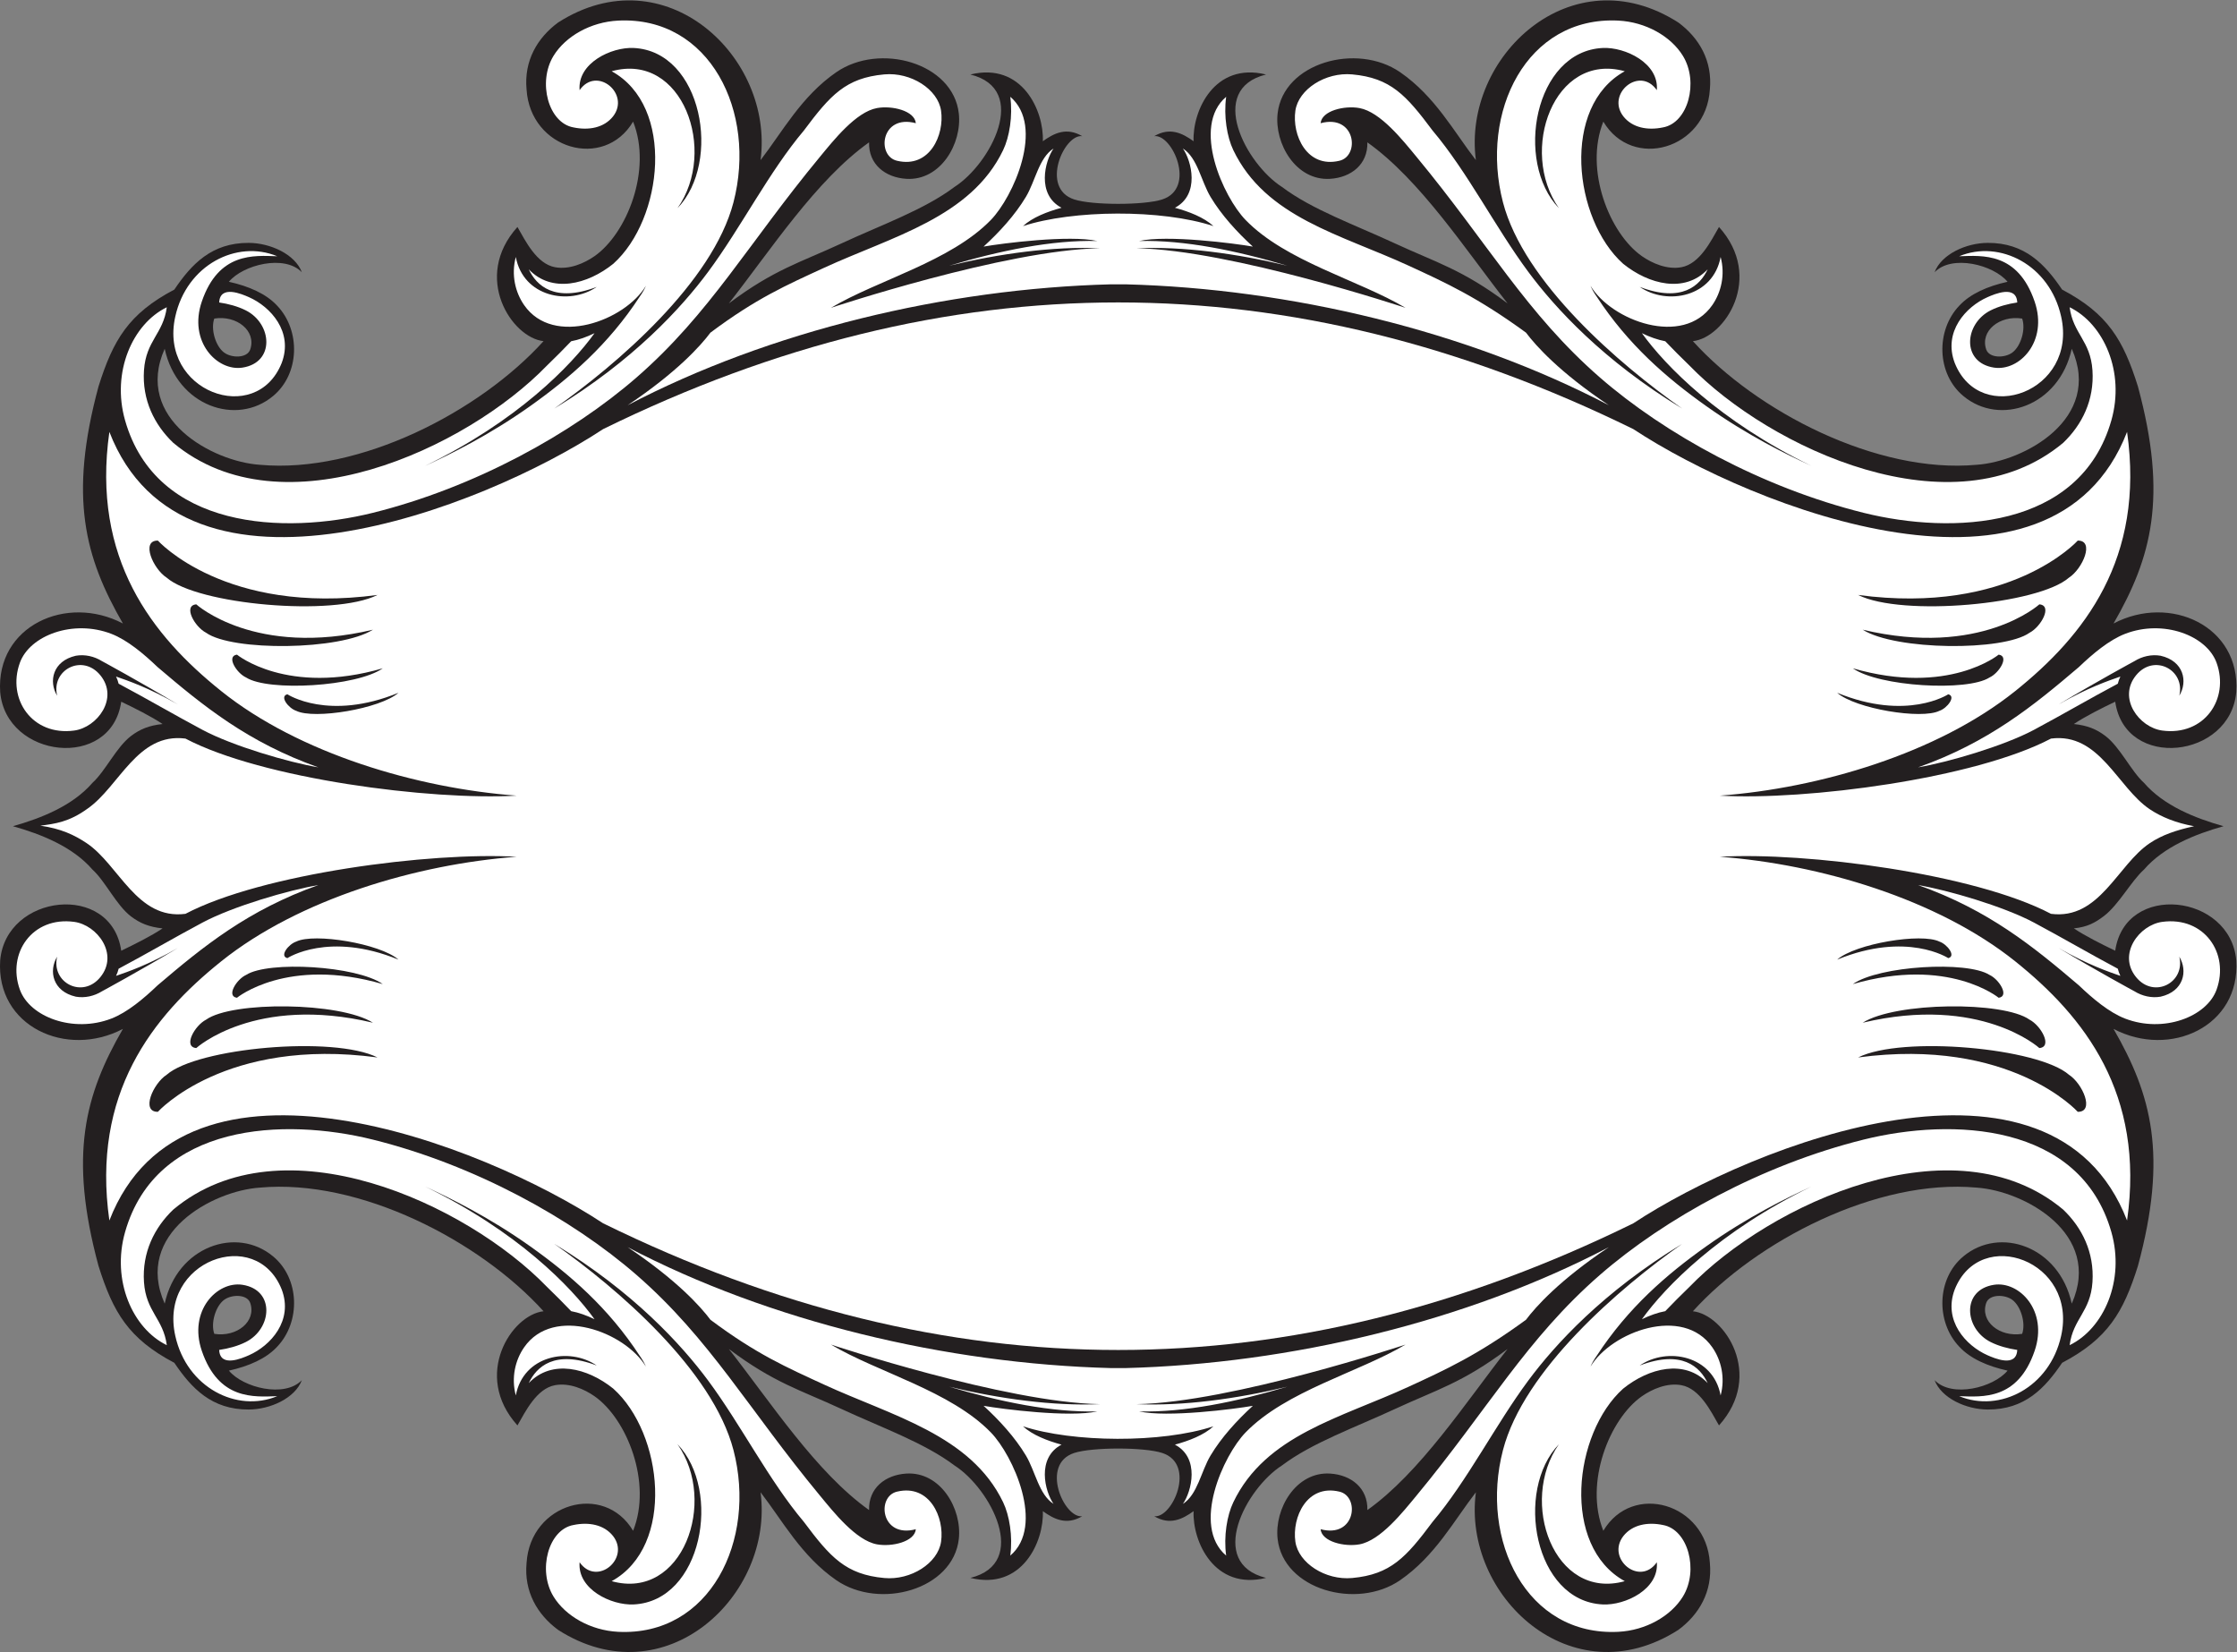 <?xml version="1.0" encoding="UTF-8" standalone="no"?>
<svg
   xmlns:dc="http://purl.org/dc/elements/1.1/"
   xmlns:cc="http://creativecommons.org/ns#"
   xmlns:rdf="http://www.w3.org/1999/02/22-rdf-syntax-ns#"
   xmlns:svg="http://www.w3.org/2000/svg"
   xmlns="http://www.w3.org/2000/svg"
   viewBox="0 0 959.08 708.187"
   height="708.187"
   width="959.08"
   xml:space="preserve"
   id="svg2"
   version="1.1"><rect x="0" y="0" width="959.08" height="708.187" fill="#808080" stroke="none"/><defs
     id="defs6" /><g
     transform="matrix(1.333,0,0,-1.333,0,708.187)"
     id="g10"><g
       transform="scale(0.1)"
       id="g12"><path
         id="path14"
         style="fill:#231f20;fill-opacity:1;fill-rule:evenodd;stroke:none"
         d="m 41.527,2655.71 c 91.039,-25.61 192.168,-65.79 255.969,-139.6 41.43,-37.45 76.524,-114.43 123.934,-150.56 28.781,-21.92 58.304,-33.93 101.445,-38.43 -35.859,-24.26 -92.121,-52.32 -132.98,-71.8 C 358.07,2476.96 19.273,2438.27 0.609,2224.3 -13.312,2012.13 213.508,1908.28 395.305,2003.86 272.895,1791.64 220.531,1598.01 316.824,1241.7 363.695,1092.39 413.453,1007.53 560.707,930.012 615.895,848.328 680.645,779.375 799.82,779.785 c 69.797,0.246 149.414,36.731 170.996,94.434 -55.343,-57.793 -189.14,-24.297 -234.621,30.676 64.02,14.168 119.75,38.511 155.157,76.804 76.457,80.111 72.668,219.731 -12.989,290.551 -116.64,97.61 -308.304,33.16 -348.66,-151.88 -100.25,225.42 153.906,362.79 305.692,373.06 321.575,29.42 708.225,-171.46 912.815,-397.61 -102.26,-11 -229.92,-205 -83.95,-367.136 25.97,45.152 61.52,118.3 120.81,129.363 46.15,8.605 94.56,-12.82 126.89,-35.371 104.56,-72.957 186.11,-278.153 124.33,-432.832 -93.72,157.422 -330.49,88.918 -342.66,-103.133 -8.8,-92.375 34.55,-166.242 101.41,-215.598 343.8,-219.914 695.08,110.481 651.15,442.539 70.13,-90.554 130.95,-204.902 243.44,-282.617 139.48,-96.379 375.92,-30.527 394.23,132.57 10.86,96.836 -58.83,217.129 -169.02,210.196 -67.54,-4.231 -121.57,-46.613 -119.65,-117.309 -170.23,121.02 -315.11,344.778 -450.95,518.008 145.58,-109.441 229.97,-131.598 362.47,-193.094 128.46,-59.621 266.35,-108.504 362.92,-181.289 116.46,-74.336 243.45,-314.297 51.42,-361.777 166.65,-40.969 237.12,117.473 233.06,214.601 35.79,-25.753 76.09,-46.195 126.64,-16.32 -58.45,-7.715 -136.23,167.734 -25.63,203.535 58.27,18.887 224.58,18.887 282.85,0 110.6,-35.801 32.83,-211.25 -25.63,-203.535 50.55,-29.875 90.85,-9.433 126.64,16.32 -4.06,-97.128 66.41,-255.57 233.06,-214.601 -192.03,47.48 -65.05,287.441 51.43,361.777 96.56,72.785 234.46,121.668 362.91,181.289 132.51,61.496 216.89,83.653 362.47,193.094 -135.84,-173.23 -280.72,-396.988 -450.95,-518.008 1.92,70.696 -52.11,113.078 -119.65,117.309 -110.19,6.933 -179.88,-113.36 -169.01,-210.196 18.3,-163.097 254.74,-228.949 394.23,-132.57 112.49,77.715 173.3,192.063 243.43,282.617 -43.93,-332.058 307.36,-662.453 651.16,-442.539 66.85,49.356 110.2,123.223 101.4,215.598 -12.17,192.051 -248.94,260.555 -342.65,103.133 -61.78,154.679 19.76,359.875 124.32,432.832 32.33,22.551 80.73,43.976 126.89,35.371 59.29,-11.063 94.84,-84.211 120.82,-129.363 145.96,162.136 18.31,356.136 -83.96,367.136 204.59,226.15 591.25,427.03 912.82,397.61 151.78,-10.27 405.94,-147.64 305.69,-373.06 -40.35,185.04 -232.02,249.49 -348.66,151.88 -85.66,-70.82 -89.44,-210.44 -12.99,-290.551 35.4,-38.293 91.13,-62.636 155.17,-76.804 -45.49,-54.973 -179.29,-88.469 -234.64,-30.676 21.59,-57.703 101.21,-94.188 171,-94.434 119.17,-0.41 183.93,68.543 239.11,150.227 147.26,77.518 197.01,162.378 243.88,311.688 96.3,356.31 43.94,549.94 -78.47,762.16 181.79,-95.58 408.62,8.27 394.69,220.44 -18.66,213.97 -357.46,252.66 -389.28,31.02 -40.86,19.48 -97.13,47.54 -132.99,71.8 43.14,4.5 67.95,17.79 96.72,39.72 47.41,36.13 87.24,111.82 128.67,149.27 63.79,73.81 164.92,113.99 255.96,139.6 -91.04,25.62 -192.17,65.79 -255.96,139.61 -41.43,37.45 -76.53,114.43 -123.94,150.56 -28.78,21.93 -58.31,33.93 -101.45,38.43 35.86,24.26 92.13,52.32 132.99,71.8 31.82,-221.64 370.62,-182.95 389.28,31.02 13.93,212.17 -212.9,316.01 -394.69,220.44 122.41,212.22 174.77,405.85 78.47,762.16 -46.87,149.3 -96.62,234.18 -243.88,311.69 -55.18,81.69 -119.94,150.64 -239.11,150.22 -69.79,-0.24 -149.41,-36.72 -171,-94.43 55.35,57.79 189.15,24.3 234.64,-30.67 -64.04,-14.18 -119.77,-38.52 -155.17,-76.81 -76.45,-80.12 -72.67,-219.73 12.99,-290.55 116.64,-97.6 308.31,-33.16 348.66,151.88 100.25,-225.43 -153.91,-362.79 -305.69,-373.06 -321.57,-29.43 -708.23,171.45 -912.82,397.61 102.27,11 229.92,205 83.96,367.14 -25.98,-45.16 -61.53,-118.3 -120.82,-129.37 -46.16,-8.6 -94.56,12.82 -126.89,35.37 -104.56,72.96 -186.1,278.16 -124.32,432.83 93.71,-157.41 330.48,-88.91 342.65,103.14 8.8,92.37 -34.55,166.24 -101.4,215.6 -343.8,219.91 -695.09,-110.48 -651.16,-442.54 -70.13,90.55 -130.94,204.89 -243.43,282.61 -139.49,96.38 -375.93,30.53 -394.23,-132.56 -10.87,-96.84 58.82,-217.13 169.01,-210.2 67.54,4.23 121.57,46.61 119.65,117.3 170.23,-121.01 315.11,-344.76 450.95,-518 -145.58,109.44 -229.96,131.6 -362.47,193.09 -128.45,59.62 -266.35,108.51 -362.91,181.29 -116.48,74.34 -243.46,314.3 -51.43,361.78 -166.65,40.97 -237.12,-117.48 -233.06,-214.6 -35.79,25.75 -76.09,46.19 -126.64,16.32 58.46,7.71 136.23,-167.74 25.63,-203.54 -58.27,-18.88 -224.58,-18.88 -282.85,0 -110.6,35.8 -32.82,211.25 25.63,203.54 -50.55,29.87 -90.85,9.43 -126.64,-16.32 4.06,97.12 -66.41,255.57 -233.06,214.6 192.03,-47.48 65.04,-287.44 -51.42,-361.78 -96.57,-72.78 -234.46,-121.67 -362.92,-181.29 -132.5,-61.49 -216.89,-83.65 -362.47,-193.09 135.84,173.24 280.72,396.99 450.95,518 -1.92,-70.69 52.11,-113.07 119.65,-117.3 110.19,-6.93 179.88,113.36 169.02,210.2 -18.31,163.09 -254.75,228.94 -394.23,132.56 -112.49,-77.72 -173.31,-192.06 -243.44,-282.61 43.93,332.06 -307.35,662.45 -651.15,442.54 -66.86,-49.36 -110.21,-123.23 -101.41,-215.6 12.17,-192.05 248.94,-260.55 342.66,-103.14 61.78,-154.67 -19.77,-359.87 -124.33,-432.83 -32.33,-22.55 -80.74,-43.97 -126.89,-35.37 -59.29,11.07 -94.84,84.21 -120.81,129.37 -145.97,-162.14 -18.31,-356.14 83.95,-367.14 -204.59,-226.16 -591.24,-427.04 -912.815,-397.61 -151.786,10.27 -405.942,147.63 -305.692,373.06 40.356,-185.04 232.02,-249.48 348.66,-151.88 85.657,70.82 89.446,210.43 12.989,290.55 -35.407,38.29 -91.137,62.63 -155.157,76.81 45.481,54.97 179.278,88.46 234.621,30.67 -21.582,57.71 -101.199,94.19 -170.996,94.43 -119.175,0.42 -183.925,-68.53 -239.113,-150.22 C 413.453,4303.91 363.695,4219.03 316.824,4069.73 220.531,3713.42 272.895,3519.79 395.305,3307.57 213.508,3403.14 -13.312,3299.3 0.609,3087.13 19.273,2873.16 358.07,2834.47 389.895,3056.11 c 40.859,-19.48 97.121,-47.54 132.98,-71.8 -43.141,-4.5 -72.664,-16.5 -101.445,-38.43 C 374.02,2909.75 338.926,2832.77 297.496,2795.32 233.695,2721.5 132.566,2681.33 41.527,2655.71 Z M 6503.89,4288.26 c -72.34,11.48 -136.07,-39.88 -115.57,-99.53 9.9,-28.34 59.61,-28.08 84.28,-9.57 26.94,20.2 43.51,74.35 31.29,109.1 z m -5814.691,0 c 72.344,11.48 136.071,-39.88 115.571,-99.53 -9.903,-28.34 -59.61,-28.08 -84.282,-9.57 -26.941,20.2 -43.511,74.35 -31.289,109.1 z M 6503.89,1023.18 c -72.34,-11.49 -136.07,39.86 -115.57,99.52 9.9,28.33 59.61,28.08 84.28,9.58 26.94,-20.22 43.51,-74.36 31.29,-109.1 z m -5814.691,0 c 72.344,-11.49 136.071,39.86 115.571,99.52 -9.903,28.33 -59.61,28.08 -84.282,9.58 -26.941,-20.22 -43.511,-74.36 -31.289,-109.1 v 0" /><path
         id="path16"
         style="fill:#ffffff;fill-opacity:1;fill-rule:evenodd;stroke:none"
         d="m 183.766,3075.39 c -19.934,83.29 81.425,136.39 139.027,65.68 60.25,-73.96 -10.063,-167.72 -84.215,-177.72 -134.879,-18.18 -216.769,101.35 -174.715,217.89 31.801,88.15 171.571,140.42 294.063,93.21 52.008,-20.05 104.929,-64.91 148.875,-106.93 146.707,-124.98 290.519,-242.16 517.149,-322.51 -95.102,16.02 -274.911,68.44 -372.641,120.58 -88.59,47.25 -180.813,101.15 -269.77,148.43 -1.926,8.07 -4.723,15.75 -8.254,22.99 37.93,-13.27 102.324,-34.61 198.863,-89.68 -122.71,73.46 -243.734,139.07 -244.05,139.21 l 0.004,-0.01 c -24.899,15.53 -55.067,22.45 -84.137,17.43 -74.84,-17.11 -87.985,-82.92 -60.199,-128.57 z m 6825.564,0 c 19.93,83.29 -81.43,136.39 -139.03,65.68 -60.25,-73.96 10.06,-167.72 84.21,-177.72 134.88,-18.18 216.78,101.35 174.72,217.89 -31.81,88.15 -171.57,140.42 -294.06,93.21 -52.01,-20.05 -104.94,-64.91 -148.88,-106.93 -146.71,-124.98 -290.52,-242.16 -517.14,-322.51 95.1,16.02 274.9,68.44 372.64,120.58 88.58,47.25 180.8,101.15 269.76,148.43 1.93,8.07 4.73,15.75 8.25,22.99 -37.92,-13.27 -102.32,-34.61 -198.85,-89.68 122.7,73.46 243.73,139.07 244.04,139.21 v -0.01 c 24.9,15.53 55.07,22.45 84.14,17.43 74.83,-17.11 87.98,-82.92 60.2,-128.57 z m 0,-839.35 c 19.93,-83.29 -81.43,-136.39 -139.03,-65.68 -60.25,73.96 10.06,167.72 84.21,177.72 134.88,18.18 216.78,-101.35 174.72,-217.89 -31.81,-88.16 -171.57,-140.42 -294.06,-93.22 -52.01,20.06 -104.94,64.92 -148.88,106.95 -146.71,124.97 -290.52,242.15 -517.14,322.5 95.1,-16.02 274.9,-68.44 372.64,-120.58 88.58,-47.25 180.8,-101.15 269.76,-148.44 1.93,-8.06 4.73,-15.74 8.25,-22.99 -37.92,13.28 -102.32,34.61 -198.85,89.68 122.7,-73.45 243.73,-139.06 244.04,-139.2 v 0.01 c 24.9,-15.53 55.07,-22.46 84.14,-17.44 74.83,17.13 87.98,82.93 60.2,128.58 z m -6825.564,0 c -19.934,-83.29 81.425,-136.39 139.027,-65.68 60.25,73.96 -10.063,167.72 -84.215,177.72 -134.879,18.18 -216.769,-101.35 -174.715,-217.89 31.801,-88.16 171.571,-140.42 294.063,-93.22 52.008,20.06 104.929,64.92 148.875,106.95 146.707,124.97 290.519,242.15 517.149,322.5 -95.102,-16.02 -274.911,-68.44 -372.641,-120.58 -88.59,-47.25 -180.813,-101.15 -269.77,-148.44 -1.926,-8.06 -4.723,-15.74 -8.254,-22.99 37.93,13.28 102.324,34.61 198.863,89.68 -122.71,-73.45 -243.734,-139.06 -244.05,-139.2 l 0.004,0.01 c -24.899,-15.53 -55.067,-22.46 -84.137,-17.44 -74.84,17.13 -87.985,82.93 -60.199,128.58 v 0" /><path
         id="path18"
         style="fill:#ffffff;fill-opacity:1;fill-rule:evenodd;stroke:none"
         d="m 3902.87,4585.6 c -30.46,28.07 -78.43,46.6 -123.92,58.95 81.1,42.93 53.52,150.83 25.67,190.52 47.06,-29.96 58.32,-104.58 88.99,-155.72 35.06,-58.45 85.41,-113.43 136,-159.64 -59.9,10.54 -276.18,38.14 -365.72,17.94 145.5,3.8 313.74,-31.01 476.51,-79.46 -161.94,39.11 -335.43,62.74 -485.3,56.16 305.17,-5.17 864.52,-191.27 865.52,-191.62 -150.19,89.38 -384.51,148.72 -514.55,282.71 -71.1,73.28 -174.83,300.48 -62.34,396 -8.44,-62.46 2.75,-129.36 22.94,-171.43 103.82,-216.46 345.22,-270.95 564.22,-371.79 120.71,-55.57 220.99,-101.41 377.14,-215.2 31.54,-42.03 107.52,-127.18 266.5,-233.57 -457.1,239.37 -1024.83,375.07 -1554.42,388.89 h -47.13 c -529.58,-13.82 -1097.32,-149.52 -1554.43,-388.89 158.99,106.39 234.97,191.54 266.51,233.57 147.52,110.34 244.34,152.72 365.06,208.29 219,100.85 472.48,162.24 576.31,378.7 20.18,42.07 31.36,108.97 22.93,171.43 112.49,-95.52 8.76,-322.72 -62.35,-396 -130.03,-133.99 -364.35,-193.33 -514.53,-282.71 0.99,0.35 560.35,186.45 865.51,191.62 -149.87,6.58 -323.35,-17.05 -485.3,-56.16 162.78,48.45 331.01,83.26 476.51,79.46 -89.54,20.2 -305.81,-7.4 -365.72,-17.94 50.6,46.21 100.94,101.19 136,159.64 30.67,51.14 41.93,125.76 88.99,155.72 -27.85,-39.69 -55.43,-147.59 25.68,-190.52 -45.5,-12.35 -93.47,-30.88 -123.93,-58.95 159.72,52.47 445.57,54.88 612.65,0 z m 0,-3859.772 c -30.46,-28.074 -78.43,-46.598 -123.92,-58.941 81.1,-42.934 53.52,-150.84 25.67,-190.528 47.06,29.961 58.32,104.579 88.99,155.719 35.06,58.449 85.41,113.43 136,159.641 -59.9,-10.547 -276.18,-38.145 -365.72,-17.938 145.5,-3.801 313.74,31.004 476.51,79.461 -161.94,-39.113 -335.43,-62.746 -485.3,-56.164 305.17,5.176 864.52,191.274 865.52,191.621 C 4370.43,899.316 4136.11,839.98 4006.07,705.988 3934.97,632.703 3831.24,405.508 3943.73,310 c -8.44,62.441 2.75,129.348 22.94,171.414 103.82,216.457 345.22,270.949 564.22,371.789 120.71,55.578 220.99,101.414 377.14,215.197 31.54,42.04 107.52,127.2 266.5,233.58 C 4717.43,1062.61 4149.7,926.906 3620.11,913.098 h -47.13 c -529.58,13.808 -1097.32,149.512 -1554.43,388.882 158.99,-106.38 234.97,-191.54 266.51,-233.58 147.52,-110.326 244.34,-152.705 365.06,-208.283 219,-100.84 472.48,-162.246 576.31,-378.703 20.18,-42.066 31.36,-108.973 22.93,-171.414 112.49,95.508 8.76,322.703 -62.35,395.988 -130.03,133.992 -364.35,193.328 -514.53,282.711 0.99,-0.347 560.35,-186.445 865.51,-191.621 -149.87,-6.582 -323.35,17.051 -485.3,56.164 162.78,-48.457 331.01,-83.262 476.51,-79.461 -89.54,-20.207 -305.81,7.391 -365.72,17.938 50.6,-46.211 100.94,-101.192 136,-159.641 30.67,-51.14 41.93,-125.758 88.99,-155.719 -27.85,39.688 -55.43,147.594 25.68,190.528 -45.5,12.343 -93.47,30.867 -123.93,58.941 159.72,-52.469 445.57,-54.89 612.65,0 v 0" /><path
         id="path20"
         style="fill:#ffffff;fill-opacity:1;fill-rule:evenodd;stroke:none"
         d="m 6914.33,2601.16 c -103.96,-69.66 -161.38,-247.39 -317.64,-227.26 -246.21,129.45 -788.9,199.54 -1065.24,183.54 320.19,-23.8 699.98,-135.82 950.23,-336.35 221.87,-177.78 417.61,-425.34 359.65,-833.4 -240.77,620.45 -1200.77,246.06 -1588.02,-9 -1106.87,-543.194 -2206.66,-543.194 -3313.53,0 -387.24,255.06 -1347.241,629.45 -1588.018,9 -57.953,408.06 137.773,655.62 359.648,833.4 250.262,200.53 630.05,312.55 950.24,336.35 -276.35,16 -819.045,-54.09 -1065.252,-183.54 -156.257,-20.13 -213.679,157.6 -317.632,227.26 -39.457,26.44 -83.235,47 -148.985,56.24 47.121,6.21 92.098,11.54 151.699,54.74 102.247,70.9 160.036,245.34 314.918,225.39 246.207,-129.46 788.902,-199.54 1065.252,-183.55 -320.19,23.81 -699.978,135.83 -950.24,336.36 -221.875,177.78 -417.601,425.34 -359.648,833.41 240.777,-620.47 1200.778,-246.07 1588.018,8.99 1106.87,543.19 2206.66,543.19 3313.53,0 387.25,-255.06 1347.25,-629.46 1588.02,-8.99 57.96,-408.07 -137.78,-655.63 -359.65,-833.41 -250.25,-200.53 -630.04,-312.55 -950.23,-336.36 276.34,-15.99 819.03,54.09 1065.24,183.55 156.26,20.13 213.68,-157.61 317.64,-227.27 37.87,-25.37 85.46,-44.38 142.56,-54.58 -57.33,-12.52 -103.28,-28.19 -142.56,-54.52 z M 507.777,3574.22 c 0.481,-0.5 216.692,-240.43 706.453,-174.83 -141.94,-70.91 -579.675,-30.77 -678.253,55.7 -43.926,28.49 -83.547,119.99 -28.2,119.13 z m 6174.933,0 c -0.48,-0.5 -216.7,-240.43 -706.46,-174.83 141.94,-70.91 579.67,-30.77 678.25,55.7 43.94,28.49 83.55,119.99 28.21,119.13 z m -416.52,-494.25 c -0.28,-0.17 -132.82,-87.27 -357.3,4.8 58.61,-51.34 271.53,-86.7 329.1,-57.88 24.41,8.07 54.6,46.61 28.2,53.08 z m 162.14,127.48 c -0.35,-0.27 -161.83,-133.06 -469.03,-43.95 84.03,-59.05 368.1,-75.46 439.52,-29.59 30.87,14.01 65.03,68.77 29.51,73.54 z m 130.88,161.73 c -0.41,-0.36 -189.04,-171.63 -568.26,-81.49 105.82,-66.86 452.53,-69.88 536.74,-9.79 36.72,18.9 75.04,87.58 31.52,91.28 z M 924.285,3079.97 c 0.289,-0.17 132.825,-87.27 357.295,4.8 -58.6,-51.34 -271.52,-86.7 -329.092,-57.88 -24.406,8.07 -54.601,46.61 -28.203,53.08 z m -162.137,127.48 c 0.352,-0.27 161.84,-133.06 469.042,-43.95 -84.04,-59.05 -368.116,-75.46 -439.534,-29.59 -30.859,14.01 -65.019,68.77 -29.508,73.54 z M 631.27,3369.18 c 0.414,-0.36 189.043,-171.63 568.26,-81.49 -105.81,-66.86 -452.538,-69.88 -536.733,-9.79 -36.723,18.9 -75.039,87.58 -31.527,91.28 z M 507.777,1737.21 c 0.481,0.49 216.692,240.44 706.453,174.82 -141.94,70.92 -579.675,30.78 -678.253,-55.69 -43.926,-28.5 -83.547,-119.99 -28.2,-119.13 z m 6174.933,0 c -0.48,0.49 -216.7,240.44 -706.46,174.82 141.94,70.92 579.67,30.78 678.25,-55.69 43.94,-28.5 83.55,-119.99 28.21,-119.13 z m -416.52,494.25 c -0.28,0.17 -132.82,87.26 -357.3,-4.8 58.61,51.34 271.53,86.7 329.1,57.87 24.41,-8.07 54.6,-46.6 28.2,-53.07 z m 162.14,-127.48 c -0.35,0.27 -161.83,133.06 -469.03,43.95 84.03,59.05 368.1,75.46 439.52,29.59 30.87,-14.01 65.03,-68.77 29.51,-73.54 z m 130.88,-161.72 c -0.41,0.35 -189.04,171.62 -568.26,81.48 105.82,66.87 452.53,69.89 536.74,9.79 36.72,-18.9 75.04,-87.58 31.52,-91.27 z m -5634.925,289.2 c 0.289,0.17 132.825,87.26 357.295,-4.8 -58.6,51.34 -271.52,86.7 -329.092,57.87 -24.406,-8.07 -54.601,-46.6 -28.203,-53.07 z M 762.148,2103.98 c 0.352,0.27 161.84,133.06 469.042,43.95 -84.04,59.05 -368.116,75.46 -439.534,29.59 -30.859,-14.01 -65.019,-68.77 -29.508,-73.54 z M 631.27,1942.26 c 0.414,0.35 189.043,171.62 568.26,81.48 -105.81,66.87 -452.538,69.89 -536.733,9.79 -36.723,-18.9 -75.039,-87.58 -31.527,-91.27 v 0" /><path
         id="path22"
         style="fill:#ffffff;fill-opacity:1;fill-rule:evenodd;stroke:none"
         d="m 6656.58,986.777 c 11.47,85.923 66.98,107.013 73.43,202.843 6.41,95.37 -33.57,175.28 -94.25,233.23 -351.04,292.99 -943.37,18.33 -1201.56,-248.24 -26.1,-25.23 -55.7,-54.78 -78.18,-78.49 -24.2,-4.51 -49.87,-13.63 -75.16,-25.96 75.53,105.04 249.11,283.33 545.25,426.81 -78.81,-36.03 -205.66,-98.18 -338.42,-192.43 -127.48,-90.49 -251.38,-197.58 -351.87,-351.544 -4.68,-6.519 -8.86,-13.055 -12.48,-19.539 l -0.1,-0.168 0.05,0.078 c -2.92,-5.242 -5.48,-10.449 -7.63,-15.601 66.7,111.904 297.26,198.174 391.7,62.05 28.44,-40.996 42.05,-97.382 26.72,-154.73 -23.79,128.535 -171.64,157.055 -260.33,96.25 136.11,51.699 194.12,-4.402 218.68,-56.52 -74.04,77.887 -189,48.946 -271.9,-17.871 -160.07,-143.437 -200.1,-506.078 5.26,-619.132 -227.92,-63.379 -341.9,255.917 -211.77,440.351 -143.21,-148.437 -79.7,-504.988 141.31,-515.195 71.82,-3.313 181,48.828 173.56,135.652 -55.09,-79.129 -164.16,11.828 -107.5,84.492 29.17,36.789 78.49,45.473 126.9,35.364 81.07,-14.024 116.4,-145.743 64.39,-230.301 C 5374.15,115.559 5293.61,69.363 5204.86,64.934 4910.17,50.203 4758.39,358.605 4834,649.258 4900.91,906.492 5207.84,1170.37 5410.55,1312.7 5156.13,1158.2 5001.26,988.594 4915.42,872.879 4809.77,730.469 4719.36,550.715 4607.7,418.652 4522.58,304.641 4472.93,249.355 4349.09,237.969 c -85.88,-7.91 -172.72,47.851 -182.74,116.711 -11.32,77.879 36.53,185.75 141.17,161.148 67.48,-14.988 52.75,-151.062 -60.02,-120.926 3.69,-40.371 77.1,-57.429 125,-48.664 67.69,12.414 139.7,103.957 183.1,156.399 230.73,278.816 354.03,504.533 590.27,710.063 208.45,181.33 520.5,353.86 848.7,435.34 283.44,70.34 695.87,54.66 796.25,-297.44 44.35,-155.57 -24.27,-310.37 -134.24,-363.823 z m 0,3337.873 c 11.47,-85.92 66.98,-107.01 73.43,-202.84 6.41,-95.37 -33.57,-175.29 -94.25,-233.23 -351.04,-292.99 -943.37,-18.34 -1201.56,248.24 -26.1,25.23 -55.7,54.77 -78.18,78.49 -24.2,4.51 -49.87,13.63 -75.16,25.94 75.53,-105.02 249.11,-283.3 545.25,-426.8 -78.81,36.04 -205.66,98.19 -338.42,192.44 -127.48,90.49 -251.38,197.57 -351.87,351.54 -4.68,6.52 -8.86,13.05 -12.48,19.54 l -0.1,0.17 0.05,-0.08 c -2.92,5.24 -5.48,10.45 -7.63,15.61 66.7,-111.91 297.26,-198.18 391.7,-62.06 28.44,41 42.05,97.38 26.72,154.73 -23.79,-128.54 -171.64,-157.05 -260.33,-96.26 136.11,-51.69 194.12,4.42 218.68,56.54 -74.04,-77.9 -189,-48.94 -271.9,17.86 -160.07,143.44 -200.1,506.07 5.26,619.13 -227.92,63.39 -341.9,-255.91 -211.77,-440.34 -143.21,148.43 -79.7,504.98 141.31,515.19 71.82,3.32 181,-48.83 173.56,-135.65 -55.09,79.14 -164.16,-11.83 -107.5,-84.49 29.17,-36.8 78.49,-45.48 126.9,-35.37 81.07,14.02 116.4,145.75 64.39,230.3 -38.53,62.63 -119.07,108.81 -207.82,113.24 -294.69,14.73 -446.47,-293.66 -370.86,-584.32 66.91,-257.23 373.84,-521.12 576.55,-663.44 -254.42,154.5 -409.29,324.1 -495.13,439.82 -105.65,142.41 -196.06,322.16 -307.72,454.23 -85.12,114.01 -134.77,169.29 -258.61,180.68 -85.88,7.9 -172.72,-47.85 -182.74,-116.71 -11.32,-77.88 36.53,-185.75 141.17,-161.15 67.48,15 52.75,151.07 -60.02,120.93 3.69,40.36 77.1,57.43 125,48.66 67.69,-12.41 139.7,-103.96 183.1,-156.4 230.73,-278.83 354.03,-504.53 590.27,-710.05 208.45,-181.35 520.5,-353.88 848.7,-435.35 283.44,-70.34 695.87,-54.67 796.25,297.44 44.35,155.57 -24.27,310.37 -134.24,363.82 z m -355.2,164.01 c 75.38,2.48 188.34,12.95 242.58,-145.52 44.25,-129.31 -49.55,-225.18 -130.71,-212.63 -105.46,16.31 -95.79,141.31 -10.7,184.1 26.12,13.12 56.64,21.13 85.56,25.38 -2.63,57.58 -73.22,26.98 -95.91,16.96 -69.07,-30.52 -143.25,-111.11 -105.13,-211.55 82.45,-206.35 396.41,-91.83 342.19,149.44 -36.75,165.94 -197.5,247.86 -327.88,193.82 z M 536.508,4324.65 c -11.465,-85.92 -66.977,-107.01 -73.422,-202.84 -6.414,-95.37 33.566,-175.29 94.242,-233.23 351.047,-292.99 943.372,-18.34 1201.562,248.24 26.11,25.23 55.7,54.77 78.18,78.49 24.2,4.51 49.86,13.63 75.16,25.94 -75.53,-105.02 -249.11,-283.3 -545.24,-426.8 78.8,36.04 205.65,98.19 338.42,192.44 127.47,90.49 251.37,197.57 351.86,351.54 4.68,6.52 8.86,13.05 12.48,19.54 l 0.11,0.17 -0.06,-0.08 c 2.92,5.24 5.49,10.45 7.63,15.61 -66.7,-111.91 -297.26,-198.18 -391.7,-62.06 -28.44,41 -42.05,97.38 -26.73,154.73 23.8,-128.54 171.65,-157.05 260.34,-96.26 -136.11,-51.69 -194.12,4.42 -218.68,56.54 74.05,-77.9 189,-48.94 271.9,17.86 160.07,143.44 200.1,506.07 -5.26,619.13 227.93,63.39 341.9,-255.91 211.78,-440.34 143.2,148.43 79.69,504.98 -141.32,515.19 -71.81,3.32 -181,-48.83 -173.56,-135.65 55.09,79.14 164.17,-11.83 107.5,-84.49 -29.16,-36.8 -78.49,-45.48 -126.9,-35.37 -81.07,14.02 -116.4,145.75 -64.39,230.3 38.54,62.63 119.07,108.81 207.82,113.24 294.7,14.73 446.47,-293.66 370.87,-584.32 -66.92,-257.23 -373.86,-521.12 -576.56,-663.44 254.41,154.5 409.29,324.1 495.13,439.82 105.65,142.41 196.06,322.16 307.72,454.23 85.13,114.01 134.77,169.29 258.61,180.68 85.88,7.9 172.72,-47.85 182.74,-116.71 11.33,-77.88 -36.53,-185.75 -141.17,-161.15 -67.48,15 -52.74,151.07 60.03,120.93 -3.7,40.36 -77.11,57.43 -125.01,48.66 -67.68,-12.41 -139.7,-103.96 -183.09,-156.4 -230.74,-278.83 -354.04,-504.53 -590.28,-710.05 -208.44,-181.35 -520.5,-353.88 -848.7,-435.35 -283.438,-70.34 -695.868,-54.67 -796.254,297.44 -44.344,155.57 24.277,310.37 134.242,363.82 z m 355.211,164.01 c -75.387,2.48 -188.352,12.95 -242.578,-145.52 -44.262,-129.31 49.547,-225.18 130.699,-212.63 105.465,16.31 95.797,141.31 10.703,184.1 -26.129,13.12 -56.641,21.13 -85.559,25.38 2.621,57.58 73.215,26.98 95.911,16.96 69.078,-30.52 143.253,-111.11 105.125,-211.55 -82.45,-206.35 -396.415,-91.83 -342.192,149.44 36.75,165.94 197.504,247.86 327.891,193.82 z M 536.508,986.777 c -11.465,85.923 -66.977,107.013 -73.422,202.843 -6.414,95.37 33.566,175.28 94.242,233.23 351.047,292.99 943.372,18.33 1201.562,-248.24 26.11,-25.23 55.7,-54.78 78.18,-78.49 24.2,-4.51 49.86,-13.63 75.16,-25.96 -75.53,105.04 -249.11,283.33 -545.24,426.81 78.8,-36.03 205.65,-98.18 338.42,-192.43 127.47,-90.49 251.37,-197.58 351.86,-351.544 4.68,-6.519 8.86,-13.055 12.48,-19.539 l 0.11,-0.168 -0.06,0.078 c 2.92,-5.242 5.49,-10.449 7.63,-15.601 -66.7,111.904 -297.26,198.174 -391.7,62.05 -28.44,-40.996 -42.05,-97.382 -26.73,-154.73 23.8,128.535 171.65,157.055 260.34,96.25 -136.11,51.699 -194.12,-4.402 -218.68,-56.52 74.05,77.887 189,48.946 271.9,-17.871 160.07,-143.437 200.1,-506.078 -5.26,-619.132 227.93,-63.379 341.9,255.917 211.78,440.351 143.2,-148.437 79.69,-504.988 -141.32,-515.195 -71.81,-3.313 -181,48.828 -173.56,135.652 55.09,-79.129 164.17,11.828 107.5,84.492 -29.16,36.789 -78.49,45.473 -126.9,35.364 -81.07,-14.024 -116.4,-145.743 -64.39,-230.301 38.54,-62.617 119.07,-108.813 207.82,-113.242 294.7,-14.73 446.47,293.671 370.87,584.324 -66.92,257.234 -373.86,521.112 -576.56,663.442 254.41,-154.5 409.29,-324.106 495.13,-439.821 105.65,-142.41 196.06,-322.164 307.72,-454.227 85.13,-114.011 134.77,-169.297 258.61,-180.683 85.88,-7.91 172.72,47.851 182.74,116.711 11.33,77.879 -36.53,185.75 -141.17,161.148 -67.48,-14.988 -52.74,-151.062 60.03,-120.926 -3.7,-40.371 -77.11,-57.429 -125.01,-48.664 -67.68,12.414 -139.7,103.957 -183.09,156.399 -230.74,278.816 -354.04,504.533 -590.28,710.063 -208.44,181.33 -520.5,353.86 -848.7,435.34 -283.438,70.34 -695.868,54.66 -796.254,-297.44 -44.344,-155.57 24.277,-310.37 134.242,-363.823 z M 891.719,822.766 c -75.387,-2.473 -188.352,-12.942 -242.578,145.515 -44.262,129.319 49.547,225.189 130.699,212.639 105.465,-16.31 95.797,-141.31 10.703,-184.104 -26.129,-13.125 -56.641,-21.132 -85.559,-25.378 2.621,-57.579 73.215,-26.985 95.911,-16.954 C 869.973,985 944.148,1065.59 906.02,1166.03 823.57,1372.38 509.605,1257.86 563.828,1016.58 600.578,850.656 761.332,768.73 891.719,822.766 Z m 5409.661,0 c 75.38,-2.473 188.34,-12.942 242.58,145.515 44.25,129.319 -49.55,225.189 -130.71,212.639 -105.46,-16.31 -95.79,-141.31 -10.7,-184.104 26.12,-13.125 56.64,-21.132 85.56,-25.378 -2.63,-57.579 -73.22,-26.985 -95.91,-16.954 -69.07,30.516 -143.25,111.106 -105.13,211.546 82.45,206.35 396.41,91.83 342.19,-149.45 -36.75,-165.924 -197.5,-247.85 -327.88,-193.814 v 0" /></g></g></svg>